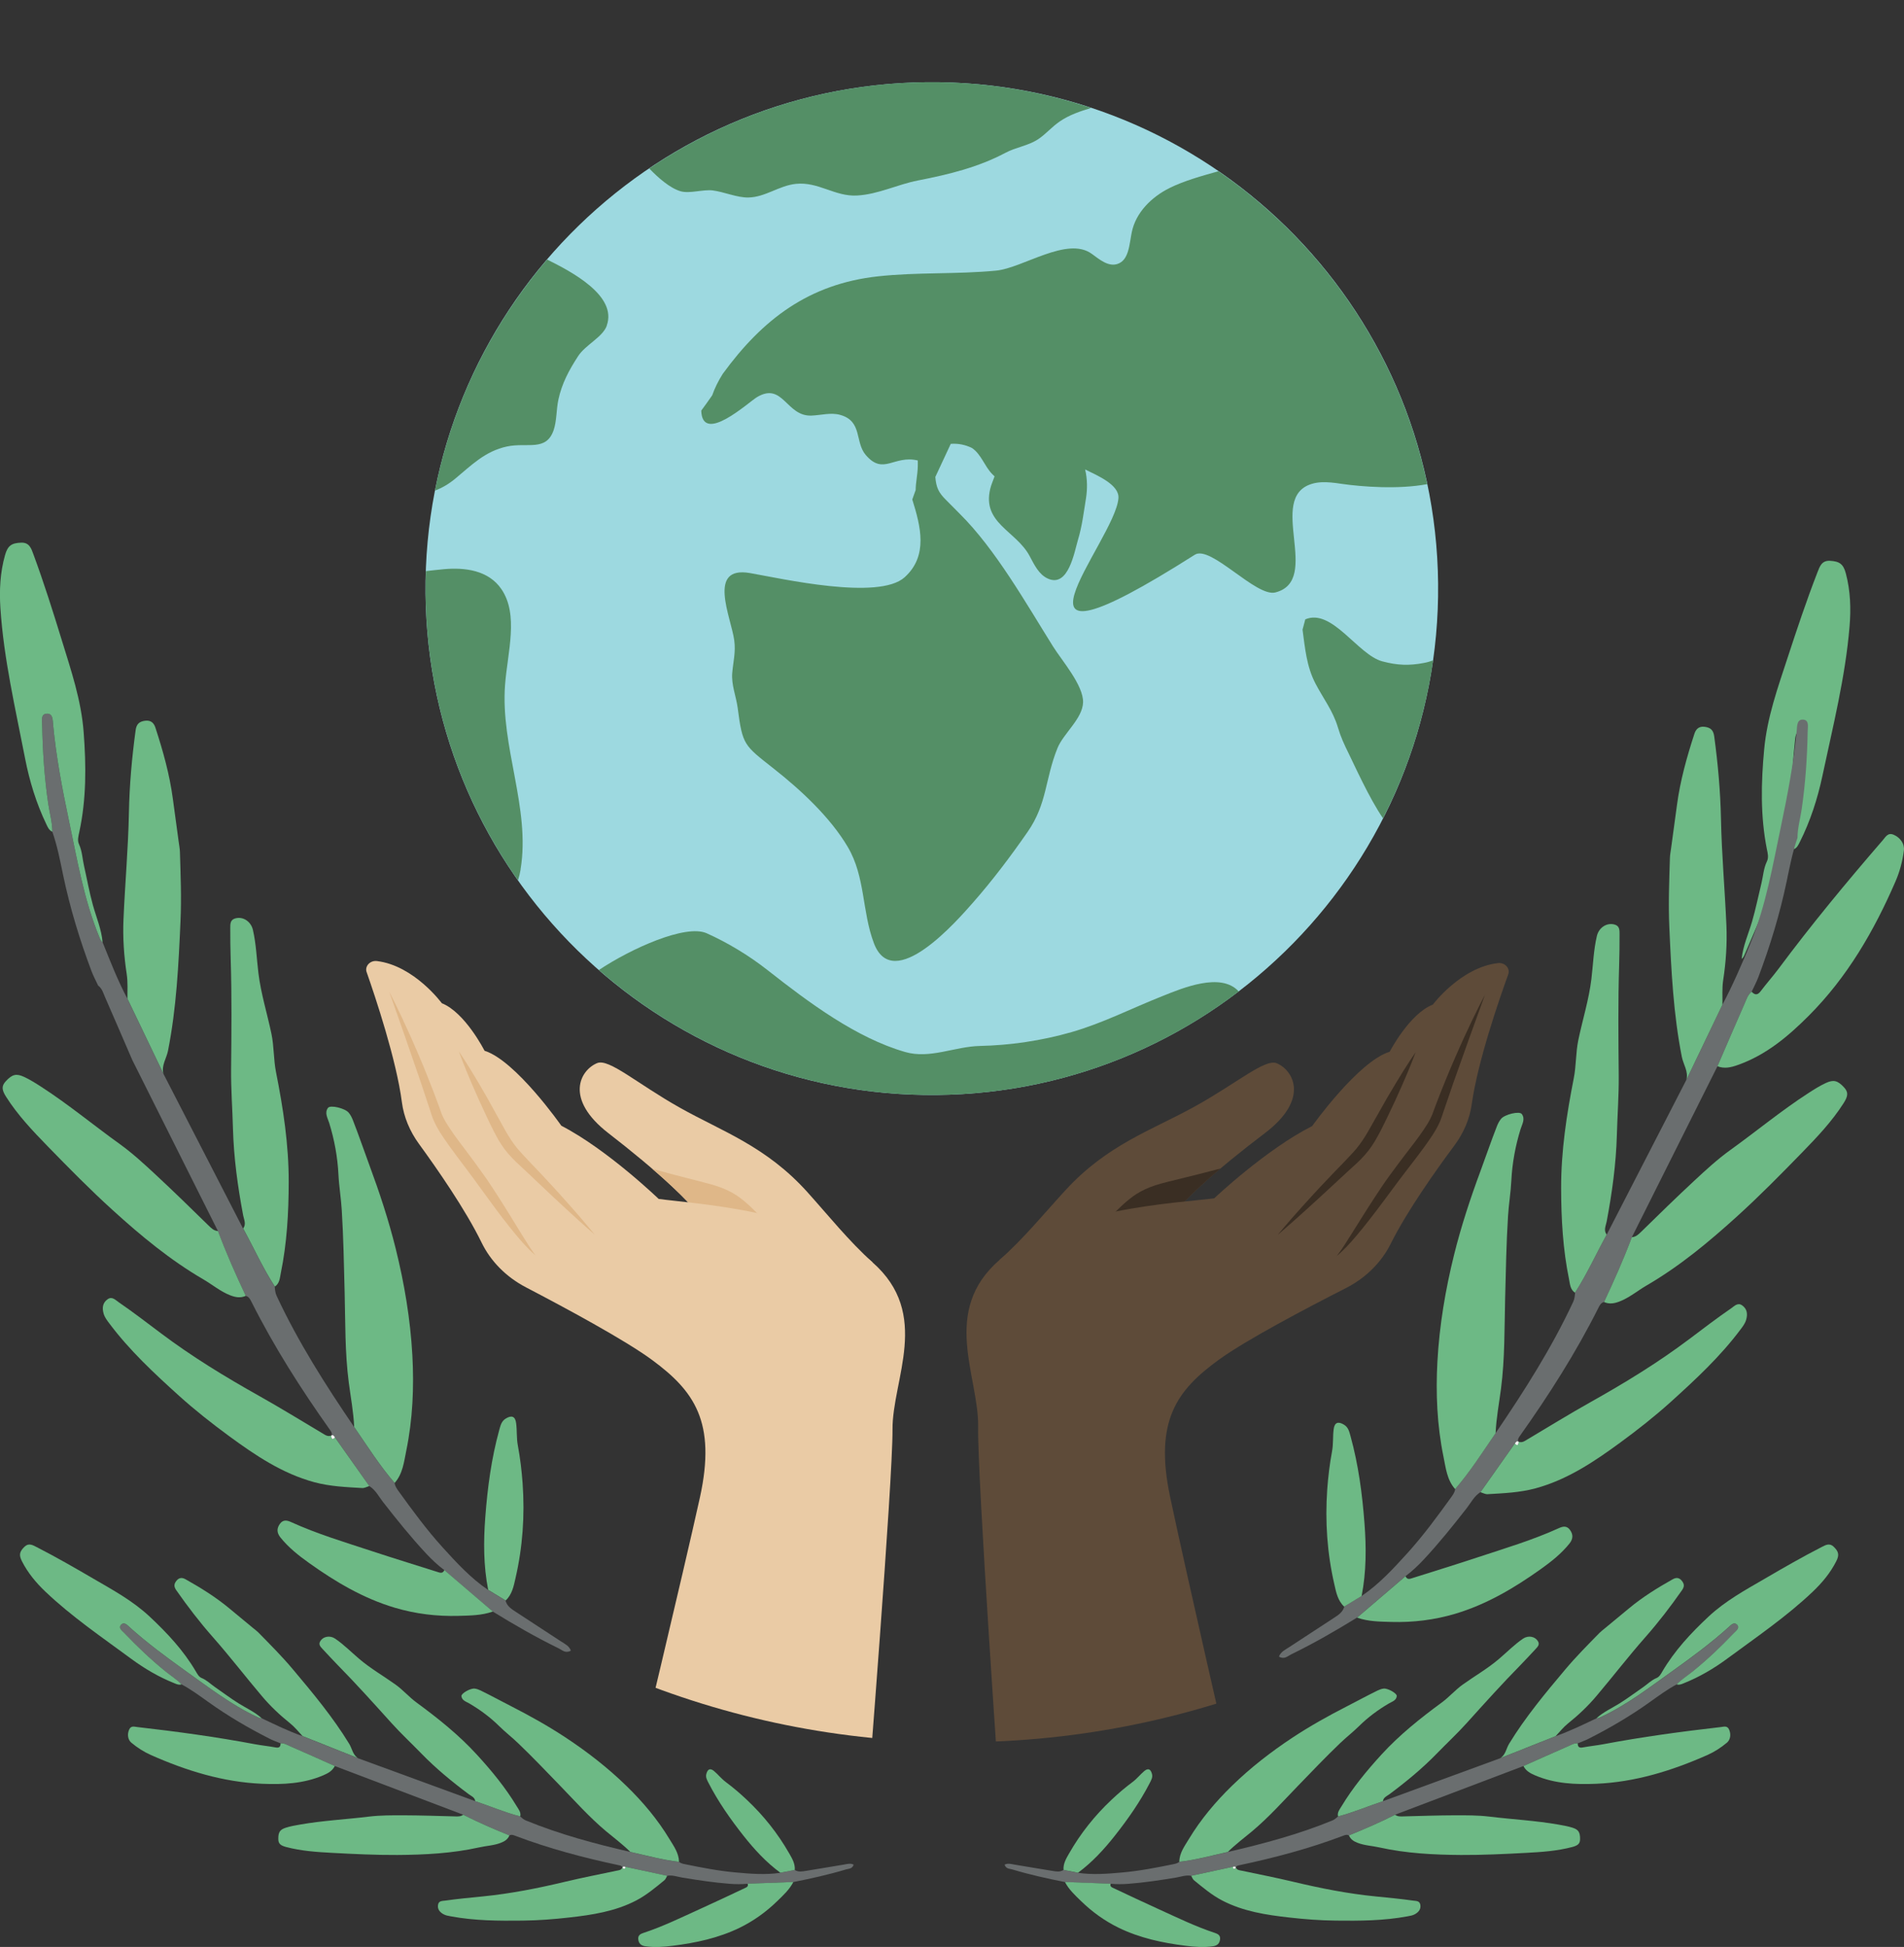 <?xml version="1.0" encoding="UTF-8"?>
<svg id="Layer_2" data-name="Layer 2" xmlns="http://www.w3.org/2000/svg" xmlns:xlink="http://www.w3.org/1999/xlink" viewBox="0 0 325.52 332.8">
  <rect x="0" y="0" width="325.52" height="332.8" fill="#333333" stroke="none"/>
  <defs>
    <style>
      .cls-1 {
        fill: #3a2e23;
      }

      .cls-1, .cls-2, .cls-3, .cls-4, .cls-5, .cls-6, .cls-7, .cls-8, .cls-9, .cls-10 {
        stroke-width: 0px;
      }

      .cls-2 {
        fill: #5e4b39;
      }

      .cls-3 {
        fill: #9dd9e0;
      }

      .cls-4 {
        fill: #eacba5;
      }

      .cls-5 {
        fill: none;
      }

      .cls-6 {
        fill: #6a6e6f;
      }

      .cls-7 {
        fill: #548f66;
      }

      .cls-8 {
        fill: #dfb788;
      }

      .cls-9 {
        fill: #fff;
      }

      .cls-11 {
        clip-path: url(#clippath);
      }

      .cls-10 {
        fill: #6db985;
      }
    </style>
    <clipPath id="clippath">
      <path class="cls-5" d="m160.01.06C77.8,2.26,12.95,70.69,15.15,152.9c2.2,82.21,70.63,147.06,152.84,144.86,82.21-2.21,147.06-70.64,144.86-152.84C310.68,64.07,244.46,0,164.08,0c-1.35,0-2.71.02-4.07.06"/>
    </clipPath>
  </defs>
  <g id="Layer_1-2" data-name="Layer 1">
    <path class="cls-10" d="m306.69,145.17c.04-1.64.53-3.22.79-4.82.73-4.42,1.1-8.86,1.26-13.33.03-.71.31-1.87-.66-2-1.17-.16-1.13,1.07-1.22,1.84-.62,5.51-.72,12.57-1.96,17.96-1.53,6.69-3.82,11.86-6.57,18.22-.14.33-.26.66-.57.87.23-2.21,1.15-4.24,1.77-6.33.64-2.19,1.08-4.41,1.62-6.61.3-1.24.36-2.54.93-3.71.34-.7.14-1.41,0-2.09-1.13-5.69-1-11.37-.46-17.13.51-5.46,2.32-10.47,3.99-15.58,1.61-4.91,3.24-9.81,5.11-14.62.39-1,.72-2.05,2.14-1.98,1.63.09,2.29.54,2.72,2.17.79,2.98.89,6.05.63,9.08-.72,8.66-2.85,17.09-4.65,25.57-.82,3.85-2.05,7.66-3.84,11.23-.26.52-.48,1.02-1.05,1.27"/>
    <path class="cls-6" d="m307.31,143.22c-.85,2.42-1.33,4.94-1.85,7.44-1.17,5.58-2.82,11.01-4.83,16.34-.32.86-.77,1.68-1.15,2.51-.67.49-.88,1.28-1.18,1.98-1.57,3.57-3.11,7.17-4.66,10.75-4.88,9.74-9.76,19.49-14.64,29.23-1.4,3.77-3.05,7.44-4.75,11.08-.55.14-.76.58-.99,1.03-3.85,7.67-8.45,14.88-13.41,21.87-.2.28-.42.58-.26.96l.05.02c-.37-.23-.48.1-.65.3-1.96,2.78-3.92,5.55-5.88,8.33-1.06.66-1.6,1.77-2.33,2.71-2.35,3.01-4.74,5.99-7.35,8.79-.97,1.04-1.99,2-3.12,2.85-2.76,2.36-5.52,4.72-8.28,7.08-3.67,2.26-7.4,4.41-11.28,6.3-.6.29-1.14.92-2.09.39.29-.84,1.08-1.18,1.73-1.61,2.54-1.68,5.1-3.32,7.63-4.99.76-.5,1.57-.99,1.81-1.97,1-.61,1.99-1.21,2.99-1.82,2.96-2.01,5.36-4.62,7.74-7.24,2.77-3.05,5.2-6.37,7.61-9.71.29-.41.56-.82.63-1.33,2.58-2.99,4.68-6.32,6.91-9.56,4.89-7.18,9.55-14.49,13.24-22.39.26-.55.29-1.07.34-1.62,2.05-3.18,3.59-6.63,5.42-9.93,4.54-8.82,9.08-17.64,13.62-26.46,2.05-4.27,4.1-8.54,6.14-12.8,1.66-3.11,3.49-7.28,4.81-10.55.31-.21-.14.33,0,0,2.64-6.41,3.78-13.22,5.2-19.94,1.14-5.41,2.18-10.86,2.7-16.38.07-.77.02-2.01,1.18-1.86.97.12.7,1.28.69,1.99-.08,4.47-.38,8.92-1.03,13.35-.24,1.61-.7,3.19-.71,4.84"/>
    <path class="cls-10" d="m255.7,244.98c-2.23,3.24-4.33,6.57-6.92,9.56-1.4-1.57-1.6-3.62-1.99-5.52-1.1-5.37-1.34-10.84-1.04-16.29.34-6.18,1.37-12.3,2.86-18.29,1.19-4.79,2.74-9.5,4.46-14.15.96-2.58,1.84-5.2,2.85-7.77.18-.46.41-.92.73-1.29.64-.75,3.13-1.35,3.53-.8.63.86.04,1.75-.22,2.6-.88,2.86-1.42,5.78-1.57,8.77-.1,2.05-.45,4.07-.57,6.13-.29,4.66-.37,9.32-.49,13.99-.13,5.16-.04,10.32-.71,15.47-.33,2.52-.81,5.04-.92,7.59"/>
    <path class="cls-10" d="m294.46,171.77c-2.05,4.27-4.1,8.54-6.14,12.8.37-1.42-.52-2.6-.78-3.9-1.45-7.32-1.81-14.74-2.14-22.18-.18-3.97-.02-7.91.1-11.87.02-.57.14-1.13.21-1.69.32-2.45.67-4.91,1-7.36.55-4.13,1.68-8.17,2.98-12.15.26-.8.78-1.31,1.76-1.18.98.13,1.47.54,1.62,1.6.64,4.7,1.06,9.4,1.16,14.15.12,6.08.67,12.15.93,18.23.13,3.11-.08,6.23-.55,9.3-.22,1.43-.1,2.83-.13,4.24"/>
    <path class="cls-10" d="m274.69,211.04c-1.82,3.3-3.37,6.75-5.42,9.93-.82-.54-.85-1.46-1.01-2.26-1.06-5.15-1.35-10.35-1.36-15.62-.01-6.37.94-12.57,2.16-18.77.43-2.17.33-4.38.78-6.54.72-3.47,1.8-6.86,2.23-10.4.3-2.46.37-4.95.94-7.38.34-1.46,1.75-2.39,3.13-1.93.77.26.75.97.75,1.6,0,1.77-.01,3.54-.07,5.3-.2,6.29-.13,12.58-.07,18.88.03,3.39-.23,6.78-.32,10.17-.14,4.98-.82,9.88-1.74,14.77-.14.73-.57,1.5,0,2.25"/>
    <path class="cls-10" d="m274.24,222.56c1.7-3.64,3.35-7.31,4.75-11.08.69-.04,1.13-.47,1.6-.93,2.99-2.92,5.98-5.85,9.04-8.69,1.97-1.83,3.96-3.67,6.14-5.24,4.5-3.23,8.77-6.78,13.43-9.79.96-.62,1.91-1.22,2.94-1.7,1.31-.61,2.03-.46,3.13.74.73.8.73,1.44-.07,2.69-2,3.14-4.55,5.82-7.12,8.46-3.61,3.71-7.24,7.4-11.08,10.88-4.84,4.39-9.84,8.55-15.52,11.85-1.53.89-2.9,2.06-4.57,2.71-.9.35-1.77.51-2.68.1"/>
    <path class="cls-10" d="m293.63,182.25c1.55-3.59,3.09-7.18,4.66-10.75.31-.7.52-1.48,1.18-1.98.55.59,1.01.62,1.54-.08.98-1.3,2.07-2.52,3.05-3.83,5.64-7.58,11.66-14.85,17.84-22,.5-.58.87-1.35,1.88-.91,1.1.48,1.86,1.54,1.72,2.66-.23,1.84-.7,3.62-1.44,5.32-3.67,8.46-8.24,16.35-14.81,22.93-3.52,3.53-7.3,6.72-12.13,8.43-1.2.43-2.3.68-3.5.22"/>
    <path class="cls-10" d="m253.11,255.07c1.96-2.77,3.92-5.55,5.88-8.33.49.51.61.18.65-.3l-.05-.02c.62.28,1.08-.1,1.57-.39,3.59-2.13,7.15-4.33,10.79-6.37,5.82-3.26,11.5-6.73,16.83-10.74,2.38-1.79,4.74-3.6,7.2-5.29.56-.39,1.13-1.04,1.89-.48.86.62.94,1.51.65,2.49-.19.63-.59,1.13-.97,1.64-3.46,4.62-7.66,8.52-11.92,12.37-2.74,2.47-5.64,4.75-8.6,6.92-4.45,3.26-9.05,6.36-14.5,7.84-2.7.73-5.45.84-8.21,1-.4.02-.81-.22-1.21-.34"/>
    <path class="cls-10" d="m232.02,276.51c2.76-2.36,5.52-4.72,8.28-7.08.28.67.78.45,1.25.3,3.72-1.18,7.45-2.32,11.15-3.55,4.64-1.53,9.34-2.93,13.8-4.96.65-.3,1.35-.48,1.91.29.59.81.53,1.56-.08,2.33-1.39,1.74-3.13,3.11-4.9,4.37-4.51,3.22-9.27,6.04-14.63,7.64-3.56,1.06-7.2,1.5-10.91,1.4-1.98-.06-3.97-.06-5.88-.74"/>
    <path class="cls-10" d="m232.8,272.81c-1,.61-1.99,1.21-2.99,1.82-1.1-1.02-1.38-2.46-1.68-3.8-1.23-5.33-1.6-10.73-1.22-16.21.16-2.2.42-4.36.82-6.51.24-1.27.12-2.54.28-3.8.15-1.17.77-1.39,1.77-.78.76.46.91,1.23,1.12,1.98,1.34,4.86,2,9.84,2.38,14.86.32,4.16.32,8.33-.49,12.45"/>
    <path class="cls-9" d="m259.64,246.45c-.05.48-.16.81-.65.3.17-.2.28-.53.65-.3"/>
    <path class="cls-6" d="m8.95,142.18c.85,2.42,1.33,4.94,1.85,7.44,1.17,5.58,2.82,11.01,4.83,16.34.32.86.76,1.68,1.15,2.51.67.49.88,1.28,1.18,1.98,1.57,3.58,3.11,7.17,4.66,10.75,4.88,9.74,9.76,19.49,14.64,29.23,1.4,3.77,3.05,7.44,4.75,11.08.55.14.76.58.99,1.03,3.85,7.67,8.45,14.88,13.41,21.87.2.28.42.58.26.96l-.05.03c.37-.24.48.1.65.3,1.96,2.78,3.92,5.55,5.88,8.33,1.06.66,1.6,1.77,2.33,2.71,2.35,3.01,4.74,5.99,7.35,8.79.97,1.04,1.99,2,3.12,2.85,2.76,2.36,5.52,4.72,8.28,7.08,3.67,2.26,7.4,4.41,11.28,6.3.6.29,1.14.92,2.09.4-.29-.84-1.08-1.18-1.73-1.61-2.54-1.68-5.1-3.32-7.63-4.99-.76-.5-1.57-.99-1.81-1.97-1-.61-1.99-1.21-2.99-1.82-2.96-2.01-5.36-4.62-7.74-7.24-2.77-3.05-5.2-6.37-7.61-9.71-.29-.41-.56-.82-.63-1.33-2.58-2.99-4.68-6.32-6.91-9.56-4.89-7.18-9.55-14.49-13.24-22.39-.26-.55-.29-1.07-.34-1.62-2.05-3.18-3.59-6.63-5.42-9.93-4.54-8.82-9.08-17.64-13.62-26.46-2.05-4.27-4.1-8.54-6.14-12.8-1.66-3.11-2.93-6.4-4.25-9.67-.31-.21-.42-.55-.56-.88-2.64-6.41-3.78-13.22-5.2-19.94-1.14-5.41-2.18-10.85-2.7-16.38-.07-.77-.02-2.01-1.18-1.86-.97.12-.7,1.28-.69,1.99.08,4.47.38,8.92,1.03,13.35.24,1.61.7,3.19.71,4.84"/>
    <path class="cls-10" d="m60.56,243.93c2.23,3.24,4.33,6.57,6.91,9.56,1.4-1.57,1.6-3.62,1.99-5.52,1.1-5.37,1.34-10.84,1.04-16.29-.34-6.18-1.37-12.3-2.86-18.29-1.19-4.79-2.74-9.5-4.46-14.15-.96-2.58-1.84-5.2-2.85-7.77-.18-.45-.41-.92-.73-1.29-.64-.75-3.13-1.35-3.53-.8-.63.86-.04,1.75.22,2.6.88,2.86,1.42,5.77,1.57,8.77.1,2.05.45,4.08.57,6.13.29,4.66.37,9.32.49,13.99.13,5.16.04,10.32.71,15.47.33,2.52.81,5.04.92,7.59"/>
    <path class="cls-10" d="m21.8,170.73c2.05,4.27,4.1,8.54,6.14,12.8-.37-1.42.52-2.6.78-3.9,1.45-7.32,1.81-14.74,2.14-22.18.18-3.97.02-7.91-.1-11.87-.02-.56-.14-1.13-.21-1.69-.32-2.45-.67-4.91-1-7.36-.55-4.13-1.68-8.17-2.98-12.15-.26-.8-.78-1.31-1.76-1.18-.98.13-1.47.54-1.62,1.6-.64,4.7-1.06,9.4-1.15,14.15-.12,6.08-.67,12.15-.93,18.23-.13,3.11.08,6.23.55,9.3.22,1.43.11,2.83.13,4.24"/>
    <path class="cls-10" d="m41.57,209.99c1.82,3.3,3.36,6.75,5.42,9.93.82-.54.85-1.46,1.01-2.26,1.06-5.15,1.35-10.35,1.36-15.62.01-6.37-.94-12.57-2.17-18.77-.43-2.17-.33-4.38-.78-6.54-.72-3.47-1.8-6.86-2.23-10.4-.3-2.46-.38-4.95-.94-7.38-.34-1.46-1.75-2.39-3.12-1.93-.77.26-.75.97-.75,1.6,0,1.77.01,3.54.07,5.3.2,6.29.13,12.58.07,18.88-.03,3.39.23,6.78.32,10.17.14,4.98.82,9.88,1.74,14.77.14.73.57,1.5,0,2.25"/>
    <path class="cls-10" d="m8.95,142.18c-.01-1.64-.47-3.22-.71-4.84-.65-4.43-.94-8.88-1.03-13.35-.01-.71-.28-1.87.69-1.99,1.17-.14,1.11,1.09,1.18,1.86.52,5.52,1.56,10.97,2.7,16.38,1.42,6.72,2.56,13.53,5.2,19.94.14.33.24.67.56.88-.19-2.21-1.08-4.26-1.66-6.36-.61-2.2-1-4.42-1.5-6.63-.29-1.24-.32-2.54-.86-3.73-.33-.7-.11-1.41.03-2.09,1.23-5.67,1.19-11.35.75-17.12-.42-5.47-2.14-10.51-3.72-15.65-1.52-4.94-3.07-9.86-4.86-14.71-.37-1.01-.69-2.06-2.1-2.01-1.63.06-2.3.5-2.76,2.13-.84,2.96-.99,6.04-.79,9.07.57,8.67,2.56,17.14,4.21,25.64.75,3.87,1.91,7.69,3.64,11.29.25.53.46,1.03,1.03,1.29"/>
    <path class="cls-10" d="m42.02,221.51c-1.71-3.64-3.35-7.31-4.75-11.08-.69-.04-1.13-.47-1.6-.93-2.99-2.92-5.98-5.85-9.04-8.69-1.97-1.83-3.96-3.67-6.14-5.24-4.5-3.23-8.77-6.78-13.43-9.79-.96-.62-1.91-1.22-2.94-1.7-1.31-.61-2.03-.46-3.13.74-.73.8-.73,1.44.07,2.69,2,3.14,4.55,5.82,7.12,8.46,3.61,3.71,7.24,7.4,11.08,10.88,4.84,4.4,9.85,8.55,15.52,11.85,1.53.89,2.9,2.06,4.57,2.71.9.35,1.77.51,2.68.09"/>
    <path class="cls-10" d="m63.15,254.03c-1.96-2.77-3.92-5.55-5.89-8.33-.49.51-.61.18-.65-.3l.05-.03c-.62.28-1.08-.1-1.57-.39-3.59-2.13-7.15-4.33-10.79-6.37-5.82-3.26-11.5-6.73-16.83-10.74-2.38-1.79-4.74-3.6-7.2-5.29-.56-.39-1.13-1.04-1.89-.48-.86.62-.94,1.51-.65,2.49.19.63.59,1.13.97,1.64,3.46,4.62,7.66,8.52,11.92,12.37,2.74,2.47,5.64,4.75,8.6,6.92,4.45,3.26,9.05,6.36,14.5,7.84,2.7.73,5.45.84,8.21,1,.4.02.81-.22,1.21-.34"/>
    <path class="cls-10" d="m84.25,275.46c-2.76-2.36-5.52-4.72-8.28-7.08-.28.67-.78.45-1.25.3-3.72-1.18-7.45-2.32-11.15-3.54-4.64-1.53-9.34-2.93-13.8-4.96-.65-.3-1.35-.48-1.91.29-.59.81-.53,1.56.08,2.33,1.39,1.74,3.13,3.11,4.9,4.37,4.51,3.22,9.26,6.04,14.63,7.64,3.56,1.06,7.2,1.5,10.91,1.4,1.98-.06,3.97-.06,5.88-.74"/>
    <path class="cls-10" d="m83.46,271.76c1,.61,1.99,1.21,2.99,1.82,1.1-1.02,1.38-2.46,1.68-3.8,1.23-5.33,1.61-10.73,1.22-16.21-.16-2.2-.42-4.36-.82-6.51-.24-1.27-.12-2.54-.29-3.8-.15-1.17-.77-1.39-1.77-.78-.76.46-.91,1.23-1.12,1.97-1.34,4.86-2,9.84-2.38,14.86-.32,4.16-.32,8.33.49,12.45"/>
    <path class="cls-9" d="m56.62,245.4c.04.48.16.81.65.3-.17-.2-.28-.53-.65-.3"/>
    <path class="cls-6" d="m31.04,287.92c1.63.87,3.1,1.96,4.6,3.03,3.33,2.38,6.85,4.44,10.49,6.28.59.3,1.22.51,1.83.77.59-.07,1.08.25,1.59.47,2.57,1.12,5.13,2.27,7.69,3.41,7.32,2.77,14.63,5.55,21.95,8.32,2.57,1.31,5.23,2.45,7.9,3.54.36-.19.69-.06,1.02.07,5.76,2.18,11.7,3.75,17.72,5.03.24.05.5.1.6.38l-.02.04c.08-.3.3-.18.49-.16l7.16,1.54c.88-.17,1.71.16,2.55.3,2.71.45,5.42.86,8.16,1.07,1.01.08,2.02.09,3.04-.01l7.82-.29c3.04-.6,6.06-1.27,9.02-2.16.46-.14,1.05-.07,1.3-.81-.57-.3-1.14-.1-1.7-.01-2.16.35-4.31.73-6.46,1.07-.64.1-1.31.24-1.92-.16-.82.16-1.64.33-2.46.49-2.54.38-5.08.17-7.61-.06-2.95-.26-5.85-.83-8.74-1.42-.35-.07-.69-.16-.98-.39-2.82-.32-5.55-1.06-8.3-1.69-6.08-1.41-12.09-3.01-17.88-5.39-.4-.17-.67-.43-.97-.69-2.63-.68-5.12-1.75-7.69-2.61-6.69-2.45-13.38-4.9-20.07-7.35-3.16-1.26-6.32-2.52-9.47-3.77-2.39-.84-4.66-1.96-6.95-3.04-.27.04-.49-.08-.72-.19-4.51-2.1-8.42-5.14-12.44-8-3.23-2.3-6.43-4.68-9.39-7.34-.41-.37-.98-1.05-1.53-.41-.45.53.25,1.02.6,1.39,2.22,2.32,4.54,4.53,7.04,6.55.91.74,1.92,1.35,2.73,2.21"/>
    <path class="cls-10" d="m107.79,316.56c2.75.62,5.48,1.37,8.3,1.69-.03-1.51-.91-2.69-1.63-3.88-2.03-3.37-4.57-6.38-7.38-9.11-3.18-3.1-6.7-5.83-10.4-8.27-2.96-1.95-6.07-3.69-9.24-5.31-1.76-.9-3.5-1.85-5.28-2.72-.32-.15-.66-.28-1.01-.32-.7-.09-2.31.81-2.26,1.29.08.76.83.94,1.38,1.27,1.85,1.09,3.56,2.36,5.09,3.87,1.05,1.04,2.22,1.93,3.28,2.96,2.42,2.32,4.73,4.74,7.06,7.15,2.58,2.66,5.04,5.43,7.9,7.83,1.4,1.17,2.88,2.27,4.18,3.56"/>
    <path class="cls-10" d="m51.72,296.75c3.16,1.26,6.31,2.52,9.47,3.77-.89-.57-.99-1.63-1.49-2.44-2.79-4.57-6.21-8.67-9.65-12.76-1.83-2.18-3.84-4.19-5.83-6.22-.28-.29-.62-.53-.93-.79-1.37-1.14-2.75-2.27-4.11-3.4-2.3-1.91-4.86-3.5-7.48-4.97-.53-.29-1.05-.31-1.5.23-.46.55-.51,1-.08,1.63,1.95,2.79,4.01,5.48,6.27,8.04,2.89,3.27,5.56,6.75,8.38,10.08,1.44,1.71,3.07,3.25,4.82,4.65.81.65,1.43,1.44,2.13,2.18"/>
    <path class="cls-10" d="m81.25,307.88c2.57.86,5.06,1.93,7.69,2.61.17-.68-.26-1.18-.57-1.69-1.95-3.24-4.32-6.12-6.88-8.91-3.09-3.37-6.62-6.18-10.27-8.86-1.28-.94-2.31-2.15-3.59-3.07-2.07-1.48-4.29-2.75-6.23-4.41-1.36-1.15-2.61-2.43-4.09-3.44-.89-.61-2.09-.41-2.59.5-.28.51.08.88.38,1.21.86.93,1.73,1.86,2.61,2.77,3.17,3.22,6.19,6.58,9.22,9.94,1.63,1.81,3.42,3.47,5.12,5.22,2.49,2.56,5.24,4.82,8.1,6.95.43.32,1.03.52,1.1,1.19"/>
    <path class="cls-10" d="m31.04,287.92c-.81-.86-1.82-1.47-2.73-2.21-2.5-2.02-4.82-4.23-7.04-6.55-.35-.37-1.06-.85-.6-1.39.55-.64,1.12.04,1.53.41,2.96,2.66,6.16,5.03,9.39,7.34,4.02,2.86,7.93,5.9,12.44,8,.23.11.45.23.72.19-1.18-1.07-2.64-1.72-3.97-2.55-1.39-.87-2.68-1.85-4.02-2.77-.75-.52-1.4-1.19-2.27-1.55-.51-.21-.74-.69-1-1.12-2.11-3.59-4.89-6.57-7.93-9.41-2.88-2.68-6.24-4.51-9.58-6.45-3.2-1.87-6.42-3.72-9.72-5.41-.68-.35-1.37-.76-2.09-.04-.83.82-.97,1.38-.42,2.46,1,1.98,2.41,3.67,3.99,5.18,4.52,4.3,9.69,7.81,14.69,11.5,2.28,1.68,4.75,3.13,7.42,4.19.39.16.74.32,1.17.18"/>
    <path class="cls-10" d="m87.09,313.74c-2.67-1.09-5.32-2.23-7.9-3.54-.39.31-.83.3-1.3.29-3-.08-6-.18-9-.19-1.93,0-3.88-.01-5.79.22-3.95.48-7.93.68-11.85,1.37-.81.14-1.6.28-2.38.53-.99.32-1.3.74-1.29,1.91,0,.78.32,1.12,1.34,1.39,2.58.68,5.23.86,7.88,1,3.71.2,7.42.38,11.14.36,4.69-.03,9.36-.27,13.96-1.29,1.24-.28,2.53-.32,3.73-.79.65-.25,1.18-.59,1.46-1.25"/>
    <path class="cls-10" d="m57.25,301.88c-2.56-1.14-5.12-2.29-7.69-3.41-.5-.22-.99-.53-1.59-.47,0,.58-.23.82-.85.7-1.15-.21-2.32-.33-3.48-.54-6.67-1.26-13.38-2.17-20.12-2.94-.55-.06-1.12-.29-1.44.43-.35.79-.24,1.72.38,2.24,1.02.85,2.13,1.57,3.35,2.11,6.05,2.68,12.3,4.62,18.97,4.91,3.58.15,7.12,0,10.5-1.45.84-.36,1.54-.76,1.96-1.58"/>
    <path class="cls-10" d="m114.07,320.64c-2.39-.51-4.77-1.02-7.16-1.54-.01.51-.23.39-.49.16v-.04c-.18.45-.6.47-1,.55-2.93.62-5.88,1.19-8.8,1.89-4.66,1.11-9.35,2.04-14.12,2.51-2.13.21-4.26.41-6.37.71-.48.07-1.1,0-1.23.67-.15.75.24,1.26.87,1.63.41.24.86.31,1.31.39,4.07.76,8.19.78,12.31.73,2.65-.03,5.29-.23,7.91-.53,3.94-.44,7.87-1.04,11.47-2.91,1.78-.93,3.29-2.21,4.82-3.46.22-.18.32-.51.48-.77"/>
    <path class="cls-10" d="m135.64,321.7c-2.61.1-5.21.19-7.82.29.18.49-.19.62-.51.77-2.54,1.19-5.07,2.4-7.62,3.55-3.2,1.45-6.35,3-9.7,4.1-.49.16-.95.41-.87,1.08.08.72.48,1.08,1.17,1.19,1.58.24,3.16.12,4.72-.08,3.95-.49,7.83-1.32,11.45-3.08,2.39-1.17,4.53-2.71,6.44-4.57,1.02-.99,2.07-1.96,2.74-3.25"/>
    <path class="cls-10" d="m133.42,320.12c.82-.16,1.64-.33,2.46-.49.08-1.08-.47-1.97-.96-2.83-1.95-3.41-4.37-6.45-7.24-9.15-1.15-1.09-2.34-2.1-3.6-3.04-.74-.55-1.3-1.28-2-1.87-.65-.54-1.08-.36-1.31.45-.18.61.12,1.09.37,1.59,1.66,3.22,3.73,6.17,5.97,9.01,1.86,2.35,3.88,4.55,6.32,6.34"/>
    <path class="cls-9" d="m106.42,319.26c.25.23.47.35.49-.16-.19-.02-.41-.14-.49.16"/>
    <path class="cls-6" d="m286.66,287.92c-1.63.87-3.1,1.96-4.6,3.03-3.33,2.38-6.85,4.44-10.49,6.28-.59.3-1.22.51-1.83.77-.59-.07-1.08.25-1.59.47-2.57,1.12-5.13,2.27-7.69,3.41-7.32,2.77-14.63,5.55-21.95,8.32-2.58,1.31-5.23,2.45-7.9,3.54-.36-.19-.68-.06-1.02.07-5.76,2.18-11.7,3.75-17.72,5.03-.24.05-.5.1-.6.38v.04c-.07-.3-.29-.18-.47-.16l-7.16,1.54c-.88-.17-1.71.16-2.55.3-2.71.45-5.42.86-8.16,1.07-1.02.08-2.03.09-3.04-.01-2.61-.1-5.21-.19-7.82-.29-3.04-.6-6.06-1.27-9.02-2.16-.46-.14-1.05-.07-1.3-.81.57-.3,1.15-.1,1.7-.01,2.16.35,4.31.73,6.46,1.07.65.1,1.31.24,1.92-.16.82.16,1.64.33,2.46.49,2.54.38,5.08.17,7.61-.06,2.94-.26,5.85-.83,8.74-1.42.35-.07.69-.16.98-.39,2.82-.32,5.55-1.06,8.3-1.69,6.08-1.41,12.1-3.01,17.88-5.39.4-.17.67-.43.97-.69,2.63-.68,5.12-1.75,7.69-2.61,6.69-2.45,13.38-4.9,20.07-7.35,3.16-1.26,6.32-2.52,9.47-3.77,2.39-.84,4.66-1.96,6.95-3.04.27.04.49-.08.72-.19,4.51-2.1,8.42-5.14,12.44-8,3.23-2.3,6.43-4.68,9.39-7.34.41-.37.98-1.05,1.53-.41.45.53-.25,1.02-.6,1.39-2.22,2.32-4.54,4.53-7.03,6.55-.91.74-1.92,1.35-2.73,2.21"/>
    <path class="cls-10" d="m209.92,316.56c-2.75.62-5.48,1.37-8.3,1.69.02-1.51.91-2.69,1.63-3.88,2.03-3.37,4.57-6.38,7.37-9.11,3.18-3.1,6.7-5.83,10.4-8.27,2.96-1.95,6.07-3.69,9.24-5.31,1.76-.9,3.5-1.85,5.28-2.72.32-.15.66-.28,1.01-.32.7-.09,2.31.81,2.25,1.29-.08.76-.83.94-1.38,1.27-1.85,1.09-3.56,2.36-5.09,3.87-1.05,1.04-2.22,1.93-3.28,2.96-2.42,2.32-4.73,4.74-7.06,7.15-2.58,2.66-5.04,5.43-7.9,7.83-1.4,1.17-2.88,2.27-4.18,3.56"/>
    <path class="cls-10" d="m265.99,296.75c-3.16,1.26-6.32,2.52-9.47,3.77.89-.57.99-1.63,1.48-2.44,2.79-4.57,6.21-8.67,9.65-12.76,1.84-2.18,3.84-4.19,5.83-6.22.29-.29.62-.53.93-.79,1.37-1.14,2.75-2.27,4.11-3.4,2.3-1.91,4.86-3.5,7.48-4.97.53-.29,1.05-.31,1.5.23.46.55.52,1,.08,1.63-1.95,2.79-4.01,5.48-6.27,8.04-2.89,3.27-5.56,6.75-8.38,10.08-1.44,1.71-3.07,3.25-4.82,4.65-.81.65-1.43,1.44-2.13,2.18"/>
    <path class="cls-10" d="m236.45,307.88c-2.57.86-5.06,1.93-7.69,2.61-.17-.68.26-1.18.57-1.69,1.95-3.24,4.33-6.12,6.88-8.91,3.09-3.37,6.62-6.18,10.27-8.86,1.28-.94,2.31-2.15,3.59-3.07,2.07-1.48,4.29-2.75,6.23-4.41,1.35-1.15,2.6-2.43,4.08-3.44.89-.61,2.09-.41,2.59.5.28.51-.08.88-.38,1.21-.86.93-1.73,1.86-2.61,2.77-3.17,3.22-6.19,6.58-9.22,9.94-1.63,1.81-3.42,3.47-5.12,5.22-2.49,2.56-5.24,4.82-8.1,6.95-.43.32-1.03.52-1.1,1.19"/>
    <path class="cls-10" d="m286.66,287.92c.81-.86,1.82-1.47,2.73-2.21,2.5-2.02,4.82-4.23,7.03-6.55.35-.37,1.06-.85.6-1.39-.55-.64-1.12.04-1.53.41-2.96,2.66-6.16,5.03-9.39,7.34-4.02,2.86-7.93,5.9-12.44,8-.23.11-.45.23-.72.19,1.17-1.07,2.64-1.72,3.97-2.55,1.39-.87,2.68-1.85,4.02-2.77.75-.52,1.4-1.19,2.27-1.55.51-.21.75-.69,1-1.12,2.11-3.59,4.89-6.57,7.93-9.41,2.88-2.68,6.24-4.51,9.58-6.45,3.2-1.87,6.42-3.72,9.72-5.41.68-.35,1.37-.76,2.09-.04.83.82.97,1.38.42,2.46-1,1.98-2.41,3.67-3.99,5.18-4.52,4.3-9.69,7.81-14.69,11.5-2.28,1.68-4.75,3.13-7.42,4.19-.39.16-.75.32-1.17.18"/>
    <path class="cls-10" d="m230.62,313.74c2.67-1.09,5.32-2.23,7.9-3.54.39.31.83.3,1.3.29,3-.08,6-.18,9-.19,1.93,0,3.88-.01,5.79.22,3.95.48,7.93.68,11.85,1.37.8.14,1.6.28,2.39.53.99.32,1.29.74,1.29,1.91,0,.78-.32,1.12-1.34,1.39-2.58.68-5.23.86-7.88,1-3.71.2-7.42.38-11.14.36-4.69-.03-9.36-.27-13.96-1.29-1.24-.28-2.53-.32-3.73-.79-.65-.25-1.18-.59-1.46-1.25"/>
    <path class="cls-10" d="m260.46,301.88c2.56-1.14,5.12-2.29,7.69-3.41.5-.22.99-.53,1.59-.47,0,.58.23.82.85.7,1.15-.21,2.32-.33,3.47-.54,6.67-1.26,13.38-2.17,20.12-2.94.55-.06,1.12-.29,1.44.43.35.79.24,1.72-.38,2.24-1.02.85-2.13,1.57-3.35,2.11-6.05,2.68-12.3,4.62-18.97,4.91-3.58.15-7.12,0-10.5-1.45-.84-.36-1.54-.76-1.96-1.58"/>
    <path class="cls-10" d="m203.64,320.64c2.39-.51,4.77-1.02,7.16-1.54.01.51.23.39.49.16v-.04c.18.45.6.47,1,.55,2.93.62,5.88,1.19,8.8,1.89,4.66,1.11,9.35,2.04,14.12,2.51,2.13.21,4.26.41,6.37.71.48.07,1.1,0,1.24.67.15.75-.24,1.26-.87,1.63-.41.24-.86.31-1.31.39-4.07.76-8.19.78-12.31.73-2.65-.03-5.29-.23-7.91-.53-3.94-.44-7.87-1.04-11.47-2.91-1.78-.93-3.29-2.21-4.82-3.46-.22-.18-.32-.51-.48-.77"/>
    <path class="cls-10" d="m182.07,321.7c2.61.1,5.21.19,7.82.29-.18.49.19.62.51.77,2.54,1.19,5.07,2.4,7.62,3.55,3.2,1.45,6.35,3,9.7,4.1.49.16.95.41.87,1.08-.08.72-.48,1.08-1.17,1.19-1.58.24-3.16.12-4.72-.08-3.95-.49-7.83-1.32-11.45-3.08-2.39-1.17-4.53-2.71-6.44-4.57-1.02-.99-2.07-1.96-2.74-3.25"/>
    <path class="cls-10" d="m184.29,320.12c-.82-.16-1.64-.33-2.46-.49-.08-1.08.47-1.97.96-2.83,1.95-3.41,4.37-6.45,7.24-9.15,1.15-1.09,2.34-2.1,3.6-3.04.74-.55,1.3-1.28,2-1.87.65-.54,1.08-.36,1.31.45.18.61-.12,1.09-.37,1.59-1.66,3.22-3.73,6.17-5.97,9.01-1.86,2.35-3.88,4.55-6.31,6.34"/>
    <path class="cls-9" d="m211.29,319.26c-.26.23-.47.35-.49-.16.19-.02.41-.14.49.16"/>
    <g class="cls-11">
      <path class="cls-2" d="m185.24,234.46c-6.34-6.04-10.81-11.76-14.32-19.13,4-3.51,7.62-7.94,11.21-11.85,7.16-7.81,14.7-10.25,21.99-14.26,7.29-4.01,12.15-8.31,14.16-7.47,2.85,1.19,5.66,6.13-2.05,11.96-7.71,5.84-16.04,12.93-17.52,16.75-1.43,3.7-3.06,16.24-13.48,24"/>
      <path class="cls-1" d="m186.35,211.33c6.41-5.91,6.89-7.77,13.35-9.33,3.87-.93,7.04-1.75,8.97-2.26-4.77,4.03-8.73,7.95-9.85,10.51l-7.46,5.73s-11.42,1.26-5.01-4.65"/>
      <path class="cls-2" d="m257.86,166.55c-1.56,4.3-5.24,14.96-6.24,22.19-.35,2.54-1.4,4.95-2.98,7.08-3.09,4.15-8.07,11.16-10.87,16.77-1.59,3.19-4.26,5.86-7.68,7.6-6.61,3.36-17.07,8.86-21.73,12.25-7.1,5.16-11.06,10.38-8.32,23.38,2.74,13,10.68,47.47,10.68,47.47l-39.74,4.91s-3.9-55.67-3.75-64.29c.14-8.62-6.49-19.8,3.7-28.58,10.19-8.78,30.48-9.7,36.65-10.49,0,0,8.84-8.36,16.76-12.36,0,0,7.87-11.05,13.25-12.7,0,0,3.37-6.51,7.37-8.05,0,0,4.78-6.39,11.16-7.1,1.18-.13,2.1.9,1.74,1.91"/>
      <path class="cls-1" d="m242,179.9s-1.42,2.03-3.3,5.16c-.95,1.56-2.03,3.41-3.13,5.4-.55.99-1.13,2.01-1.72,3.03-.6,1.02-1.23,1.99-1.98,2.89-.76.89-1.64,1.78-2.48,2.67-.87.88-1.7,1.76-2.51,2.61-1.62,1.69-3.09,3.31-4.34,4.7-2.51,2.78-4.07,4.7-4.07,4.7,0,0,1.94-1.64,4.74-4.18,1.4-1.27,3.03-2.75,4.75-4.36.87-.8,1.76-1.63,2.67-2.47.92-.83,1.88-1.67,2.74-2.66.88-.98,1.58-2.08,2.15-3.14.6-1.06,1.1-2.12,1.6-3.14.99-2.04,1.88-3.96,2.6-5.62,1.47-3.31,2.29-5.58,2.29-5.58"/>
      <path class="cls-1" d="m253.93,169.95s-1.54,2.85-3.55,7.24c-.51,1.09-1.03,2.29-1.59,3.56-.56,1.26-1.12,2.61-1.69,4-.56,1.4-1.15,2.84-1.7,4.32-.14.37-.28.74-.41,1.11l-.1.28-.11.25c-.08.19-.16.37-.24.52-.32.64-.75,1.32-1.2,1.97-.89,1.32-1.9,2.61-2.88,3.88-.98,1.28-1.94,2.56-2.85,3.81-.92,1.24-1.73,2.5-2.5,3.66-.78,1.17-1.47,2.29-2.13,3.32-1.3,2.06-2.36,3.79-3.14,4.98-.78,1.19-1.29,1.84-1.29,1.84,0,0,.16-.14.46-.4.3-.26.72-.66,1.23-1.19,1.02-1.06,2.35-2.65,3.88-4.6.75-.98,1.58-2.03,2.41-3.17.84-1.13,1.72-2.32,2.63-3.54,1.83-2.45,3.92-4.98,5.76-7.77.46-.71.87-1.42,1.23-2.23.1-.21.17-.4.23-.58l.11-.3.09-.28.38-1.11c.51-1.48,1-2.94,1.49-4.35,1-2.82,1.94-5.45,2.74-7.7,1.63-4.51,2.72-7.51,2.72-7.51"/>
      <path class="cls-4" d="m134.65,234.75c6.39-5.98,10.92-11.65,14.5-19-3.97-3.55-7.55-8.01-11.1-11.96-7.09-7.88-14.61-10.39-21.86-14.47-7.25-4.08-12.07-8.42-14.09-7.6-2.86,1.16-5.72,6.07,1.93,11.99,7.65,5.91,15.92,13.08,17.36,16.92,1.39,3.71,2.91,16.27,13.26,24.13"/>
      <path class="cls-8" d="m133.76,211.61c-6.35-5.97-6.82-7.84-13.26-9.45-3.86-.97-7.02-1.82-8.95-2.35,4.73,4.07,8.66,8.03,9.75,10.6l7.41,5.8s11.41,1.37,5.05-4.6"/>
      <path class="cls-4" d="m62.68,166.16c1.51,4.31,5.09,15.01,6.03,22.25.33,2.54,1.35,4.96,2.91,7.11,3.05,4.18,7.96,11.23,10.71,16.87,1.56,3.21,4.21,5.9,7.61,7.67,6.58,3.43,16.98,9.02,21.62,12.46,7.05,5.22,10.96,10.48,8.1,23.46-2.86,12.98-11.12,47.37-11.12,47.37l39.69,5.28s4.42-55.63,4.36-64.25c-.06-8.62,6.68-19.74-3.43-28.61-10.11-8.87-30.39-9.99-36.55-10.83,0,0-8.77-8.45-16.64-12.51,0,0-7.77-11.13-13.13-12.82,0,0-3.31-6.54-7.3-8.12,0,0-4.73-6.44-11.1-7.21-1.18-.14-2.11.89-1.76,1.89"/>
      <path class="cls-8" d="m78.41,179.66s1.4,2.04,3.26,5.19c.94,1.57,1.99,3.43,3.08,5.43.54,1,1.11,2.02,1.69,3.05.59,1.02,1.21,2,1.95,2.91.76.9,1.62,1.79,2.46,2.69.86.88,1.69,1.77,2.49,2.63,1.61,1.71,3.05,3.34,4.3,4.74,2.48,2.8,4.03,4.74,4.03,4.74,0,0-1.93-1.66-4.7-4.22-1.39-1.29-3.01-2.78-4.71-4.41-.86-.81-1.74-1.64-2.64-2.49-.91-.84-1.86-1.69-2.71-2.69-.87-.99-1.56-2.09-2.12-3.16-.59-1.07-1.08-2.14-1.57-3.16-.97-2.05-1.84-3.98-2.55-5.64-1.44-3.32-2.24-5.6-2.24-5.6"/>
      <path class="cls-8" d="m66.58,169.59s1.51,2.87,3.48,7.28c.5,1.1,1.01,2.3,1.56,3.57.55,1.27,1.1,2.62,1.65,4.02.55,1.4,1.13,2.85,1.66,4.33.13.37.27.74.4,1.12l.1.28.1.25c.07.19.15.37.23.52.31.64.74,1.33,1.18,1.98.87,1.33,1.87,2.62,2.85,3.91.97,1.29,1.91,2.58,2.81,3.84.91,1.25,1.7,2.51,2.47,3.68.77,1.17,1.44,2.31,2.1,3.34,1.28,2.08,2.33,3.81,3.1,5.01.77,1.2,1.27,1.85,1.27,1.85,0,0-.16-.14-.46-.4-.3-.26-.72-.67-1.22-1.21-1.01-1.07-2.33-2.68-3.84-4.63-.74-.99-1.56-2.04-2.38-3.19-.82-1.13-1.69-2.33-2.6-3.57-1.8-2.47-3.87-5.02-5.69-7.82-.45-.71-.85-1.43-1.21-2.24-.1-.21-.17-.4-.23-.58l-.11-.31-.09-.28-.37-1.12c-.49-1.49-.98-2.95-1.45-4.37-.98-2.83-1.89-5.46-2.67-7.72-1.59-4.52-2.65-7.54-2.65-7.54"/>
      <path class="cls-3" d="m245.87,99.75c.47,47.81-37.9,86.95-85.7,87.42-47.81.48-86.95-37.89-87.42-85.7-.48-47.81,37.89-86.95,85.7-87.42,47.81-.48,86.95,37.89,87.42,85.7"/>
      <path class="cls-7" d="m121.85,32.55c1.92.24,4.17,1.25,6.1,1.21,2.92-.06,5.21-2.02,8.1-2.33,3.88-.41,6.68,2.21,10.5,1.99,3.64-.21,6.87-1.89,10.39-2.57,5.33-1.04,10.29-2.26,14.92-4.71,1.89-1.01,3.85-1.18,5.64-2.35,1.29-.85,2.38-2.16,3.71-3.05,1.65-1.12,3.49-1.73,5.35-2.29-8.83-2.93-18.28-4.49-28.1-4.4-17.59.17-33.89,5.6-47.46,14.75,1.51,1.57,3.54,3.37,5.38,3.9,1.53.43,3.83-.35,5.48-.15"/>
      <path class="cls-7" d="m208.31,29.27c-2.85.81-5.83,1.61-8.4,2.89-3.05,1.53-5.73,4.18-6.41,7.52-.43,2.07-.47,4.82-2.48,5.45-1.55.49-3.04-.77-4.35-1.73-4.2-3.08-11.79,2.42-16.37,2.86-6.72.65-13.5.24-20.22.98-11.8,1.3-19.72,7.35-26.51,16.66-.74,1.16-1.35,2.38-1.81,3.68-.61.88-1.23,1.75-1.87,2.61.18,5.9,8.12-1.48,9.57-2.33,4.42-2.59,4.96,3.33,9.25,3.18,1.66-.06,3.34-.57,4.94-.12,3.84,1.07,2.47,4.64,4.37,6.86,3.03,3.53,4.77-.04,8.89.93,0,.35.02.7,0,1.05-.03,1.4-.35,2.65-.36,4l-.58,1.62c1.44,4.6,2.75,9.64-1.31,13.3-4.44,4-20.99.23-26.43-.72-7.41-1.29-3.24,7.53-2.7,11.48.28,2.06-.17,3.61-.34,5.58-.18,2.04.67,4.01.93,5.99.84,6.41,1.06,6.35,6.19,10.4,4.6,3.62,9.64,8.29,12.64,13.38,3.02,5.13,2.4,11.01,4.46,16.44,3.31,8.74,14.28-3.92,16.99-7,3.34-3.8,6.4-7.87,9.29-12.03,3.36-4.84,2.95-8.98,5.1-14.31,1.02-2.52,4.3-5.04,4.38-7.83.08-2.91-3.63-7.15-5.12-9.53-4.59-7.33-9.84-16.64-15.97-22.71-.79-.78-1.55-1.58-2.34-2.36-1.28-1.26-1.68-2.13-1.83-3.93l2.64-5.66c1.28-.09,2.5.15,3.64.72,1.55,1.05,2.13,3.08,3.41,4.41.13.14.29.28.44.43-.28.76-.59,1.5-.74,2.12-1.43,5.91,4.44,7.18,6.74,11.51.79,1.48,1.57,3.14,3.1,3.84,3.55,1.62,4.55-4.62,5.18-6.7.68-2.24.98-4.73,1.35-7.03.24-1.5.25-3.3-.15-4.92,2.14,1.05,5.85,2.62,5.7,4.89-.49,7.36-23.9,33.15,13.05,9.69,2.72-1.73,10.49,7.3,13.79,6.44,8.03-2.09-1.61-16.18,6.22-18.56,1.06-.32,2.17-.33,3.28-.23.58.05,1.17.13,1.74.22,3.53.51,9.78.99,14.71.06-4.64-22.14-17.73-41.12-35.71-53.49"/>
      <path class="cls-7" d="m103.73,55.66c1.86-5.14-6.14-9.28-10.19-11.29-9.5,11.1-16.25,24.61-19.17,39.49,1.21-.46,2.35-1.12,3.45-2.03,2.76-2.28,5.08-4.7,8.86-5.51,3.47-.74,6.7.92,7.98-2.81.53-1.57.45-3.55.8-5.18.59-2.76,1.82-5.07,3.39-7.47,1.26-1.93,4.17-3.21,4.9-5.2"/>
      <path class="cls-7" d="m243.45,113.32c-2.53.48-4.53.42-7.12-.27-4.2-1.12-8.6-9.13-13.17-7.18l-.47,1.76c.44,3.24.69,6.3,2.21,9.21,1.35,2.59,3,4.66,3.85,7.54.48,1.62,1.06,2.86,1.81,4.38.97,1.96,3.52,7.67,5.89,11.12,4.24-8.32,7.2-17.4,8.56-27-.46.17-.96.33-1.57.44"/>
      <path class="cls-7" d="m211.78,169.47c-3.06-3.35-9.64-.56-13.07.81-5.28,2.09-10.09,4.58-15.49,6.14-5.14,1.48-10.55,2.26-15.67,2.37-4.3.09-8.54,2.26-12.78,1.04-8.36-2.4-16.43-8.41-23.58-14.03-3.16-2.48-6.84-4.7-10.39-6.28-3.57-1.58-12.9,2.61-18.41,6.29,15.43,13.48,35.68,21.58,57.78,21.36,19.42-.19,37.28-6.76,51.61-17.7"/>
      <path class="cls-7" d="m89,148.59c1.73-10.43-3.47-20.97-2.65-31.55.43-5.59,2.36-11.93-.61-16.31-2.23-3.28-6.27-3.75-9.8-3.44-1.03.09-2.08.22-3.12.33-.04,1.28-.07,2.57-.06,3.87.18,18.25,6.01,35.12,15.8,48.99.2-.62.35-1.25.45-1.87"/>
    </g>
  </g>
</svg>